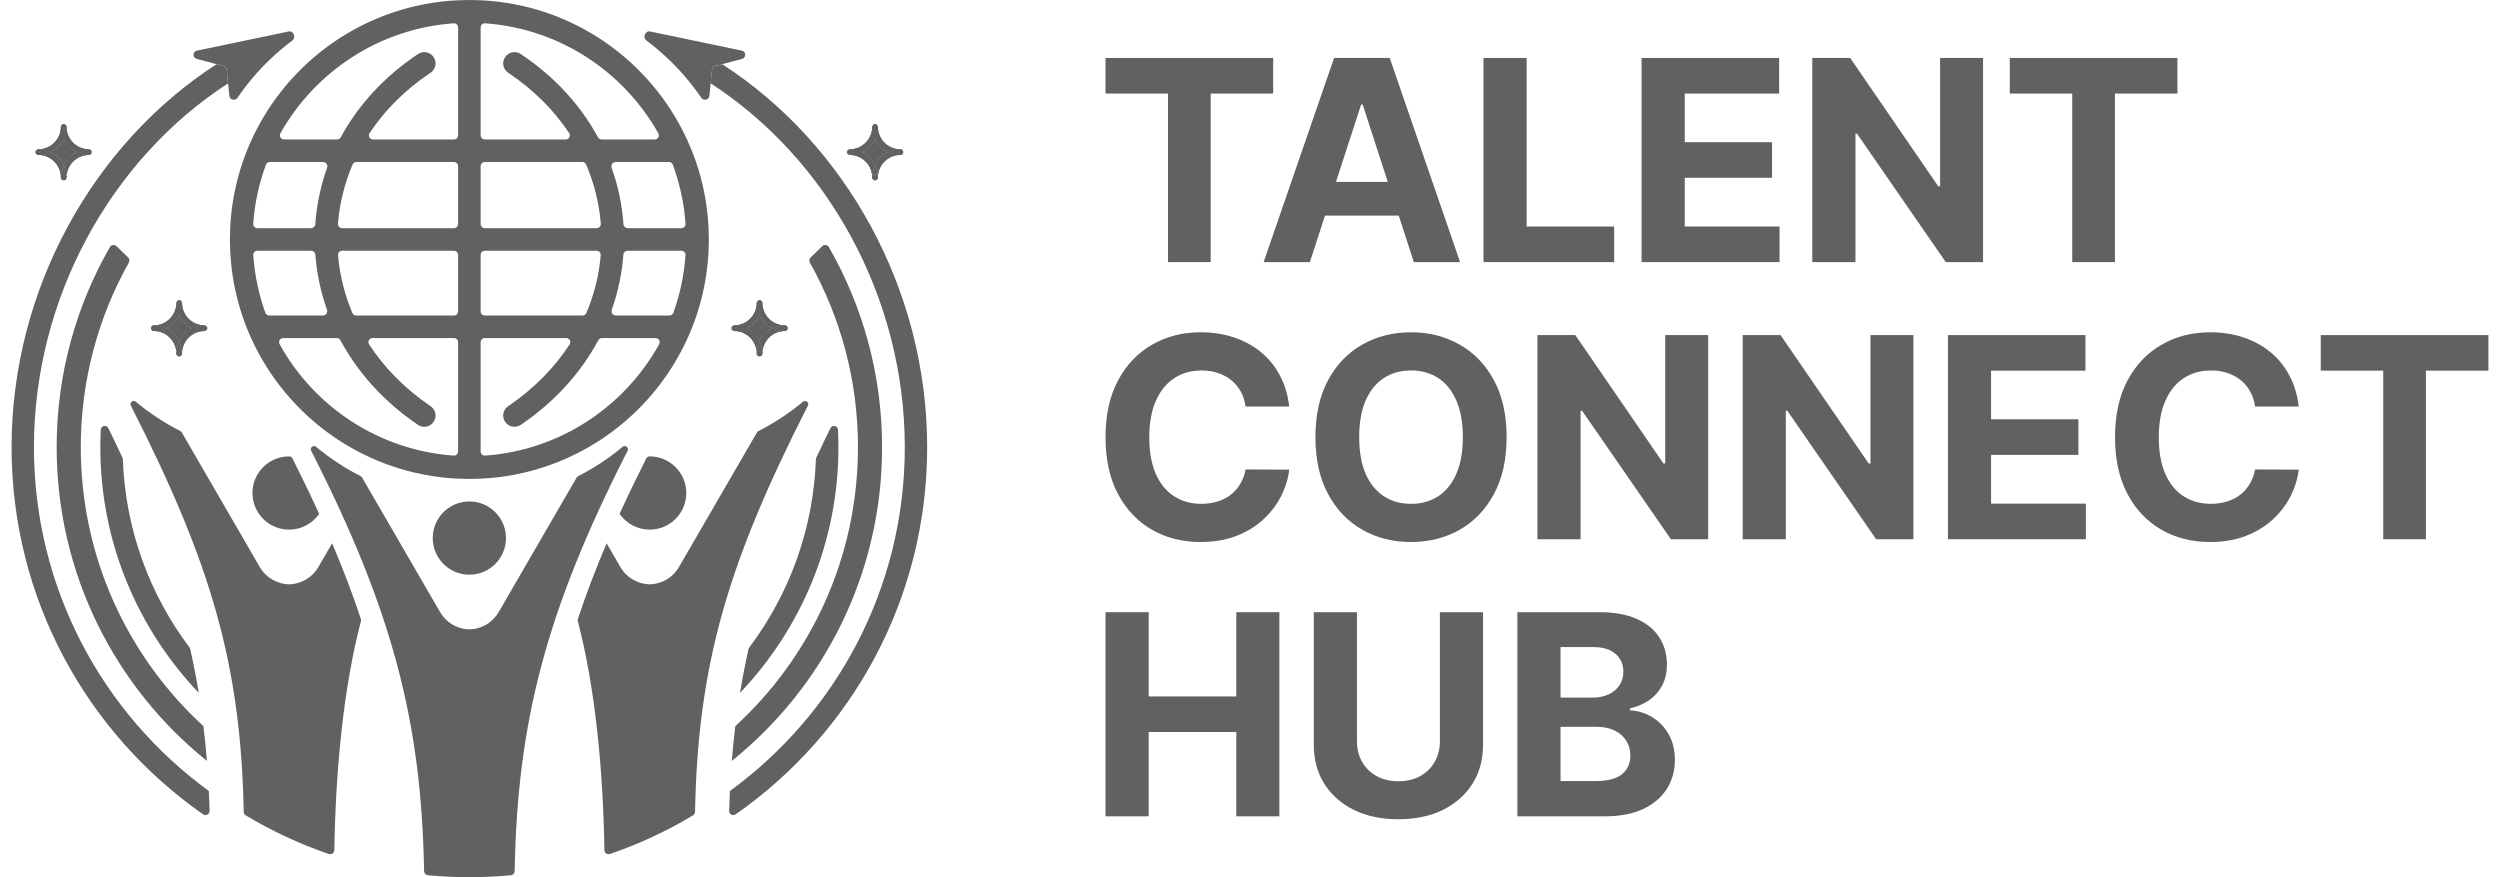 <svg width="114" height="40" viewBox="0 0 114 40" fill="none" xmlns="http://www.w3.org/2000/svg">
<path fill-rule="evenodd" clip-rule="evenodd" d="M29.468 1.841C29.294 1.71 29.426 1.39 29.639 1.434L33.83 2.309C34.028 2.35 34.036 2.631 33.84 2.684L32.932 2.927L32.61 3.013C32.533 3.034 32.476 3.101 32.468 3.18L32.406 3.801L32.348 4.372C32.33 4.556 32.083 4.614 31.979 4.461C31.548 3.828 31.05 3.242 30.5 2.715C30.175 2.403 29.83 2.111 29.468 1.841Z" fill="#616161"/>
<path fill-rule="evenodd" clip-rule="evenodd" d="M32.406 3.801C37.734 7.253 41.259 13.572 41.259 20.393C41.259 26.837 38.119 32.546 33.284 36.068C33.27 36.366 33.258 36.668 33.249 36.972C33.244 37.129 33.418 37.223 33.546 37.134C38.826 33.449 42.279 27.325 42.279 20.393C42.279 13.201 38.556 6.558 32.932 2.927L32.61 3.013C32.533 3.034 32.476 3.101 32.468 3.18L32.406 3.801ZM33.372 34.697C37.551 31.336 40.223 26.177 40.223 20.393C40.223 17.07 39.339 13.953 37.794 11.265C37.732 11.158 37.586 11.138 37.496 11.224C37.316 11.397 37.139 11.57 36.964 11.741C36.901 11.802 36.888 11.898 36.931 11.974C38.327 14.464 39.123 17.336 39.123 20.393C39.123 25.429 36.968 29.96 33.53 33.112C33.467 33.634 33.414 34.161 33.372 34.697Z" fill="#616161"/>
<path d="M38.232 20.393C38.232 24.733 36.523 28.676 33.745 31.594C33.854 30.925 33.983 30.262 34.132 29.599C34.138 29.572 34.149 29.547 34.166 29.525C35.976 27.116 37.09 24.157 37.205 20.945C37.206 20.919 37.212 20.893 37.222 20.87C37.427 20.431 37.642 19.984 37.865 19.529C37.951 19.355 38.204 19.405 38.213 19.599C38.226 19.862 38.232 20.127 38.232 20.393Z" fill="#616161"/>
<path d="M34.635 13.681C34.564 13.681 34.507 13.739 34.507 13.81C34.507 13.881 34.564 13.938 34.635 13.938C34.706 13.938 34.764 13.881 34.764 13.81C34.764 13.739 34.706 13.681 34.635 13.681Z" fill="#616161"/>
<path d="M34.635 15.994C34.564 15.994 34.507 16.051 34.507 16.122C34.507 16.193 34.564 16.25 34.635 16.25C34.706 16.25 34.764 16.193 34.764 16.122C34.764 16.051 34.706 15.994 34.635 15.994Z" fill="#616161"/>
<path d="M35.791 14.837C35.72 14.837 35.663 14.895 35.663 14.966C35.663 15.037 35.72 15.094 35.791 15.094C35.862 15.094 35.92 15.037 35.92 14.966C35.92 14.895 35.862 14.837 35.791 14.837Z" fill="#616161"/>
<path d="M35.791 14.837C35.72 14.837 35.663 14.895 35.663 14.966C35.663 15.037 35.72 15.094 35.791 15.094C35.59 15.094 35.4 15.048 35.231 14.966C35.4 14.884 35.59 14.837 35.791 14.837Z" fill="#616161"/>
<path fill-rule="evenodd" clip-rule="evenodd" d="M34.635 14.37C34.761 14.63 34.971 14.84 35.231 14.966C35.4 14.884 35.59 14.837 35.791 14.837C35.224 14.837 34.764 14.377 34.764 13.81H34.507C34.507 14.377 34.047 14.837 33.479 14.837C33.68 14.837 33.87 14.884 34.04 14.966C34.299 14.84 34.509 14.63 34.635 14.37ZM34.507 16.122C34.507 15.555 34.047 15.094 33.479 15.094C33.68 15.094 33.87 15.048 34.04 14.966C34.299 15.092 34.509 15.302 34.635 15.561C34.761 15.302 34.971 15.092 35.231 14.966C35.4 15.048 35.59 15.094 35.791 15.094C35.72 15.094 35.663 15.037 35.663 14.966C35.663 14.895 35.72 14.837 35.791 14.837V15.094C35.224 15.094 34.764 15.555 34.764 16.122H34.507ZM34.507 16.122C34.507 15.921 34.553 15.731 34.635 15.561C34.717 15.731 34.764 15.921 34.764 16.122C34.764 16.051 34.706 15.994 34.635 15.994C34.564 15.994 34.507 16.051 34.507 16.122Z" fill="#616161"/>
<path d="M33.479 15.094V14.837C33.68 14.837 33.87 14.884 34.04 14.966C33.87 15.048 33.68 15.094 33.479 15.094Z" fill="#616161"/>
<path d="M33.35 14.966C33.35 14.895 33.408 14.837 33.479 14.837C33.55 14.837 33.607 14.895 33.607 14.966C33.607 15.037 33.55 15.094 33.479 15.094C33.408 15.094 33.35 15.037 33.35 14.966Z" fill="#616161"/>
<path d="M35.663 14.966C35.663 14.895 35.72 14.837 35.791 14.837C35.862 14.837 35.92 14.895 35.92 14.966C35.92 15.037 35.862 15.094 35.791 15.094C35.72 15.094 35.663 15.037 35.663 14.966Z" fill="#616161"/>
<path d="M34.507 16.122C34.507 16.051 34.564 15.994 34.635 15.994C34.706 15.994 34.764 16.051 34.764 16.122C34.764 16.193 34.706 16.25 34.635 16.25C34.564 16.25 34.507 16.193 34.507 16.122Z" fill="#616161"/>
<path fill-rule="evenodd" clip-rule="evenodd" d="M34.04 14.966C34.299 15.092 34.509 15.302 34.635 15.561C34.553 15.731 34.507 15.921 34.507 16.122C34.507 15.555 34.047 15.094 33.479 15.094V14.837C34.047 14.837 34.507 14.377 34.507 13.81C34.507 14.011 34.553 14.201 34.635 14.37C34.509 14.63 34.299 14.84 34.04 14.966ZM35.791 14.837C35.224 14.837 34.764 14.377 34.764 13.81C34.764 14.011 34.717 14.201 34.635 14.37C34.761 14.63 34.971 14.84 35.231 14.966C34.971 15.092 34.761 15.302 34.635 15.561C34.717 15.731 34.764 15.921 34.764 16.122C34.764 16.051 34.706 15.994 34.635 15.994C34.564 15.994 34.507 16.051 34.507 16.122H34.764C34.764 15.555 35.224 15.094 35.791 15.094V14.837ZM35.791 14.837C35.59 14.837 35.4 14.884 35.231 14.966C35.4 15.048 35.59 15.094 35.791 15.094C35.72 15.094 35.663 15.037 35.663 14.966C35.663 14.895 35.72 14.837 35.791 14.837Z" fill="#616161"/>
<path d="M35.663 14.966C35.663 14.895 35.72 14.837 35.791 14.837C35.59 14.837 35.4 14.884 35.231 14.966C35.4 15.048 35.59 15.094 35.791 15.094C35.72 15.094 35.663 15.037 35.663 14.966Z" fill="#616161"/>
<path d="M34.764 13.81H34.507C34.507 14.011 34.553 14.201 34.635 14.37C34.717 14.201 34.764 14.011 34.764 13.81Z" fill="#616161"/>
<path d="M34.635 14.37C34.761 14.63 34.971 14.84 35.231 14.966C34.971 15.092 34.761 15.302 34.635 15.561C34.509 15.302 34.299 15.092 34.04 14.966C34.299 14.84 34.509 14.63 34.635 14.37Z" fill="#616161"/>
<path d="M39.902 5.652C39.831 5.652 39.774 5.71 39.774 5.781C39.774 5.852 39.831 5.909 39.902 5.909C39.973 5.909 40.031 5.852 40.031 5.781C40.031 5.71 39.973 5.652 39.902 5.652Z" fill="#616161"/>
<path d="M39.902 7.965C39.831 7.965 39.774 8.022 39.774 8.093C39.774 8.164 39.831 8.222 39.902 8.222C39.973 8.222 40.031 8.164 40.031 8.093C40.031 8.022 39.973 7.965 39.902 7.965Z" fill="#616161"/>
<path d="M41.058 6.809C40.987 6.809 40.93 6.866 40.93 6.937C40.93 7.008 40.987 7.065 41.058 7.065C41.129 7.065 41.187 7.008 41.187 6.937C41.187 6.866 41.129 6.809 41.058 6.809Z" fill="#616161"/>
<path d="M41.058 6.809C40.987 6.809 40.93 6.866 40.93 6.937C40.93 7.008 40.987 7.065 41.058 7.065C40.857 7.065 40.667 7.019 40.498 6.937C40.667 6.855 40.857 6.809 41.058 6.809Z" fill="#616161"/>
<path fill-rule="evenodd" clip-rule="evenodd" d="M39.902 6.341C40.028 6.601 40.238 6.811 40.498 6.937C40.667 6.855 40.857 6.809 41.058 6.809C40.491 6.809 40.031 6.348 40.031 5.781H39.774C39.774 6.348 39.313 6.809 38.746 6.809C38.947 6.809 39.137 6.855 39.306 6.937C39.566 6.811 39.776 6.601 39.902 6.341ZM39.774 8.093C39.774 7.526 39.313 7.065 38.746 7.065C38.947 7.065 39.137 7.019 39.306 6.937C39.566 7.063 39.776 7.273 39.902 7.533C40.028 7.273 40.238 7.063 40.498 6.937C40.667 7.019 40.857 7.065 41.058 7.065C40.987 7.065 40.93 7.008 40.93 6.937C40.93 6.866 40.987 6.809 41.058 6.809V7.065C40.491 7.065 40.031 7.526 40.031 8.093H39.774ZM39.774 8.093C39.774 7.892 39.82 7.702 39.902 7.533C39.984 7.702 40.031 7.892 40.031 8.093C40.031 8.022 39.973 7.965 39.902 7.965C39.831 7.965 39.774 8.022 39.774 8.093Z" fill="#616161"/>
<path d="M38.746 7.065V6.809C38.947 6.809 39.137 6.855 39.306 6.937C39.137 7.019 38.947 7.065 38.746 7.065Z" fill="#616161"/>
<path d="M38.617 6.937C38.617 6.866 38.675 6.809 38.746 6.809C38.817 6.809 38.874 6.866 38.874 6.937C38.874 7.008 38.817 7.065 38.746 7.065C38.675 7.065 38.617 7.008 38.617 6.937Z" fill="#616161"/>
<path d="M40.93 6.937C40.93 6.866 40.987 6.809 41.058 6.809C41.129 6.809 41.187 6.866 41.187 6.937C41.187 7.008 41.129 7.065 41.058 7.065C40.987 7.065 40.93 7.008 40.93 6.937Z" fill="#616161"/>
<path d="M39.774 8.093C39.774 8.022 39.831 7.965 39.902 7.965C39.973 7.965 40.031 8.022 40.031 8.093C40.031 8.164 39.973 8.222 39.902 8.222C39.831 8.222 39.774 8.164 39.774 8.093Z" fill="#616161"/>
<path fill-rule="evenodd" clip-rule="evenodd" d="M39.306 6.937C39.566 7.063 39.776 7.273 39.902 7.533C39.82 7.702 39.774 7.892 39.774 8.093C39.774 7.526 39.313 7.065 38.746 7.065V6.809C39.313 6.809 39.774 6.348 39.774 5.781C39.774 5.982 39.82 6.172 39.902 6.341C39.776 6.601 39.566 6.811 39.306 6.937ZM41.058 6.809C40.491 6.809 40.031 6.348 40.031 5.781C40.031 5.982 39.984 6.172 39.902 6.341C40.028 6.601 40.238 6.811 40.498 6.937C40.238 7.063 40.028 7.273 39.902 7.533C39.984 7.702 40.031 7.892 40.031 8.093C40.031 8.022 39.973 7.965 39.902 7.965C39.831 7.965 39.774 8.022 39.774 8.093H40.031C40.031 7.526 40.491 7.065 41.058 7.065V6.809ZM41.058 6.809C40.857 6.809 40.667 6.855 40.498 6.937C40.667 7.019 40.857 7.065 41.058 7.065C40.987 7.065 40.93 7.008 40.93 6.937C40.93 6.866 40.987 6.809 41.058 6.809Z" fill="#616161"/>
<path d="M40.93 6.937C40.93 6.866 40.987 6.809 41.058 6.809C40.857 6.809 40.667 6.855 40.498 6.937C40.667 7.019 40.857 7.065 41.058 7.065C40.987 7.065 40.93 7.008 40.93 6.937Z" fill="#616161"/>
<path d="M40.031 5.781H39.774C39.774 5.982 39.82 6.172 39.902 6.341C39.984 6.172 40.031 5.982 40.031 5.781Z" fill="#616161"/>
<path d="M39.902 6.341C40.028 6.601 40.238 6.811 40.498 6.937C40.238 7.063 40.028 7.273 39.902 7.533C39.776 7.273 39.566 7.063 39.306 6.937C39.566 6.811 39.776 6.601 39.902 6.341Z" fill="#616161"/>
<path fill-rule="evenodd" clip-rule="evenodd" d="M36.845 18.489C33.146 25.745 31.828 30.343 31.693 37.019C31.692 37.085 31.657 37.147 31.6 37.181C30.413 37.894 29.145 38.487 27.813 38.941C27.69 38.983 27.563 38.892 27.561 38.762C27.506 35.221 27.153 31.377 26.349 28.329C26.34 28.293 26.341 28.255 26.353 28.22C26.723 27.102 27.157 25.961 27.662 24.774L28.285 25.848C28.584 26.366 29.101 26.632 29.625 26.647C30.149 26.632 30.666 26.366 30.965 25.848L34.522 19.712C34.535 19.69 34.553 19.673 34.575 19.661C35.309 19.289 35.995 18.836 36.621 18.314C36.733 18.221 36.911 18.359 36.845 18.489ZM29.625 20.811C29.557 20.811 29.495 20.852 29.465 20.913C29.027 21.782 28.624 22.62 28.253 23.433C28.555 23.867 29.057 24.151 29.625 24.151C30.547 24.151 31.295 23.403 31.295 22.481C31.295 21.559 30.547 20.811 29.625 20.811Z" fill="#616161"/>
<path d="M34.635 15.994C34.564 15.994 34.507 16.051 34.507 16.122C34.507 15.921 34.553 15.731 34.635 15.561C34.717 15.731 34.764 15.921 34.764 16.122C34.764 16.051 34.706 15.994 34.635 15.994Z" fill="#616161"/>
<path d="M39.902 7.965C39.831 7.965 39.774 8.022 39.774 8.093C39.774 7.892 39.82 7.702 39.902 7.533C39.984 7.702 40.031 7.892 40.031 8.093C40.031 8.022 39.973 7.965 39.902 7.965Z" fill="#616161"/>
<path fill-rule="evenodd" clip-rule="evenodd" d="M13.339 1.841C13.514 1.71 13.381 1.39 13.168 1.434L8.977 2.309C8.779 2.35 8.771 2.631 8.967 2.684L9.875 2.927L10.197 3.013C10.274 3.034 10.331 3.101 10.339 3.18L10.401 3.801L10.459 4.372C10.477 4.556 10.724 4.614 10.828 4.461C11.259 3.828 11.757 3.242 12.307 2.715C12.632 2.403 12.977 2.111 13.339 1.841Z" fill="#616161"/>
<path fill-rule="evenodd" clip-rule="evenodd" d="M10.401 3.801C5.073 7.253 1.548 13.572 1.548 20.393C1.548 26.837 4.688 32.546 9.523 36.068C9.537 36.366 9.549 36.668 9.558 36.972C9.563 37.129 9.389 37.223 9.261 37.134C3.981 33.449 0.528 27.325 0.528 20.393C0.528 13.201 4.251 6.558 9.875 2.927L10.197 3.013C10.274 3.034 10.331 3.101 10.339 3.18L10.401 3.801ZM9.435 34.697C5.256 31.336 2.584 26.177 2.584 20.393C2.584 17.07 3.468 13.953 5.013 11.265C5.075 11.158 5.221 11.138 5.311 11.224C5.491 11.397 5.668 11.57 5.843 11.741C5.906 11.802 5.919 11.898 5.876 11.974C4.48 14.464 3.684 17.336 3.684 20.393C3.684 25.429 5.839 29.96 9.277 33.112C9.34 33.634 9.392 34.161 9.435 34.697Z" fill="#616161"/>
<path d="M4.575 20.393C4.575 24.733 6.284 28.676 9.062 31.594C8.953 30.925 8.824 30.262 8.675 29.599C8.669 29.572 8.658 29.547 8.641 29.525C6.831 27.116 5.717 24.157 5.602 20.945C5.601 20.919 5.595 20.893 5.584 20.87C5.38 20.431 5.165 19.984 4.942 19.529C4.856 19.355 4.603 19.405 4.594 19.599C4.581 19.862 4.575 20.127 4.575 20.393Z" fill="#616161"/>
<path d="M8.172 13.681C8.243 13.681 8.3 13.739 8.3 13.81C8.3 13.881 8.243 13.938 8.172 13.938C8.101 13.938 8.043 13.881 8.043 13.81C8.043 13.739 8.101 13.681 8.172 13.681Z" fill="#616161"/>
<path d="M8.172 15.994C8.243 15.994 8.3 16.051 8.3 16.122C8.3 16.193 8.243 16.25 8.172 16.25C8.101 16.25 8.043 16.193 8.043 16.122C8.043 16.051 8.101 15.994 8.172 15.994Z" fill="#616161"/>
<path d="M7.016 14.837C7.087 14.837 7.144 14.895 7.144 14.966C7.144 15.037 7.087 15.094 7.016 15.094C6.945 15.094 6.887 15.037 6.887 14.966C6.887 14.895 6.945 14.837 7.016 14.837Z" fill="#616161"/>
<path d="M7.016 14.837C7.087 14.837 7.144 14.895 7.144 14.966C7.144 15.037 7.087 15.094 7.016 15.094C7.217 15.094 7.407 15.048 7.576 14.966C7.407 14.884 7.217 14.837 7.016 14.837Z" fill="#616161"/>
<path fill-rule="evenodd" clip-rule="evenodd" d="M8.172 14.37C8.046 14.63 7.835 14.84 7.576 14.966C7.407 14.884 7.217 14.837 7.016 14.837C7.583 14.837 8.043 14.377 8.043 13.81H8.3C8.3 14.377 8.76 14.837 9.328 14.837C9.127 14.837 8.937 14.884 8.767 14.966C8.508 14.84 8.298 14.63 8.172 14.37ZM8.3 16.122C8.3 15.555 8.76 15.094 9.328 15.094C9.127 15.094 8.937 15.048 8.767 14.966C8.508 15.092 8.298 15.302 8.172 15.561C8.046 15.302 7.835 15.092 7.576 14.966C7.407 15.048 7.217 15.094 7.016 15.094C7.087 15.094 7.144 15.037 7.144 14.966C7.144 14.895 7.087 14.837 7.016 14.837V15.094C7.583 15.094 8.043 15.555 8.043 16.122H8.3ZM8.3 16.122C8.3 15.921 8.254 15.731 8.172 15.561C8.09 15.731 8.043 15.921 8.043 16.122C8.043 16.051 8.101 15.994 8.172 15.994C8.243 15.994 8.3 16.051 8.3 16.122Z" fill="#616161"/>
<path d="M9.328 15.094V14.837C9.127 14.837 8.937 14.884 8.767 14.966C8.937 15.048 9.127 15.094 9.328 15.094Z" fill="#616161"/>
<path d="M9.456 14.966C9.456 14.895 9.399 14.837 9.328 14.837C9.257 14.837 9.2 14.895 9.2 14.966C9.2 15.037 9.257 15.094 9.328 15.094C9.399 15.094 9.456 15.037 9.456 14.966Z" fill="#616161"/>
<path d="M7.144 14.966C7.144 14.895 7.087 14.837 7.016 14.837C6.945 14.837 6.887 14.895 6.887 14.966C6.887 15.037 6.945 15.094 7.016 15.094C7.087 15.094 7.144 15.037 7.144 14.966Z" fill="#616161"/>
<path d="M8.3 16.122C8.3 16.051 8.243 15.994 8.172 15.994C8.101 15.994 8.043 16.051 8.043 16.122C8.043 16.193 8.101 16.25 8.172 16.25C8.243 16.25 8.3 16.193 8.3 16.122Z" fill="#616161"/>
<path fill-rule="evenodd" clip-rule="evenodd" d="M8.767 14.966C8.508 15.092 8.298 15.302 8.172 15.561C8.254 15.731 8.3 15.921 8.3 16.122C8.3 15.555 8.76 15.094 9.328 15.094V14.837C8.76 14.837 8.3 14.377 8.3 13.81C8.3 14.011 8.254 14.201 8.172 14.37C8.298 14.63 8.508 14.84 8.767 14.966ZM7.016 14.837C7.583 14.837 8.043 14.377 8.043 13.81C8.043 14.011 8.09 14.201 8.172 14.37C8.046 14.63 7.835 14.84 7.576 14.966C7.835 15.092 8.046 15.302 8.172 15.561C8.09 15.731 8.043 15.921 8.043 16.122C8.043 16.051 8.101 15.994 8.172 15.994C8.243 15.994 8.3 16.051 8.3 16.122H8.043C8.043 15.555 7.583 15.094 7.016 15.094V14.837ZM7.016 14.837C7.217 14.837 7.407 14.884 7.576 14.966C7.407 15.048 7.217 15.094 7.016 15.094C7.087 15.094 7.144 15.037 7.144 14.966C7.144 14.895 7.087 14.837 7.016 14.837Z" fill="#616161"/>
<path d="M7.144 14.966C7.144 14.895 7.087 14.837 7.016 14.837C7.217 14.837 7.407 14.884 7.576 14.966C7.407 15.048 7.217 15.094 7.016 15.094C7.087 15.094 7.144 15.037 7.144 14.966Z" fill="#616161"/>
<path d="M8.043 13.81H8.3C8.3 14.011 8.254 14.201 8.172 14.37C8.09 14.201 8.043 14.011 8.043 13.81Z" fill="#616161"/>
<path d="M8.172 14.37C8.046 14.63 7.835 14.84 7.576 14.966C7.835 15.092 8.046 15.302 8.172 15.561C8.298 15.302 8.508 15.092 8.767 14.966C8.508 14.84 8.298 14.63 8.172 14.37Z" fill="#616161"/>
<path d="M2.905 5.652C2.976 5.652 3.033 5.71 3.033 5.781C3.033 5.852 2.976 5.909 2.905 5.909C2.834 5.909 2.776 5.852 2.776 5.781C2.776 5.71 2.834 5.652 2.905 5.652Z" fill="#616161"/>
<path d="M2.905 7.965C2.976 7.965 3.033 8.022 3.033 8.093C3.033 8.164 2.976 8.222 2.905 8.222C2.834 8.222 2.776 8.164 2.776 8.093C2.776 8.022 2.834 7.965 2.905 7.965Z" fill="#616161"/>
<path d="M1.749 6.809C1.82 6.809 1.877 6.866 1.877 6.937C1.877 7.008 1.82 7.065 1.749 7.065C1.678 7.065 1.62 7.008 1.62 6.937C1.62 6.866 1.678 6.809 1.749 6.809Z" fill="#616161"/>
<path d="M1.749 6.809C1.82 6.809 1.877 6.866 1.877 6.937C1.877 7.008 1.82 7.065 1.749 7.065C1.95 7.065 2.14 7.019 2.309 6.937C2.14 6.855 1.95 6.809 1.749 6.809Z" fill="#616161"/>
<path fill-rule="evenodd" clip-rule="evenodd" d="M2.905 6.341C2.779 6.601 2.569 6.811 2.309 6.937C2.14 6.855 1.95 6.809 1.749 6.809C2.316 6.809 2.776 6.348 2.776 5.781H3.033C3.033 6.348 3.493 6.809 4.061 6.809C3.86 6.809 3.67 6.855 3.5 6.937C3.241 6.811 3.031 6.601 2.905 6.341ZM3.033 8.093C3.033 7.526 3.493 7.065 4.061 7.065C3.86 7.065 3.67 7.019 3.5 6.937C3.241 7.063 3.031 7.273 2.905 7.533C2.779 7.273 2.569 7.063 2.309 6.937C2.14 7.019 1.95 7.065 1.749 7.065C1.82 7.065 1.877 7.008 1.877 6.937C1.877 6.866 1.82 6.809 1.749 6.809V7.065C2.316 7.065 2.776 7.526 2.776 8.093H3.033ZM3.033 8.093C3.033 7.892 2.987 7.702 2.905 7.533C2.823 7.702 2.776 7.892 2.776 8.093C2.776 8.022 2.834 7.965 2.905 7.965C2.976 7.965 3.033 8.022 3.033 8.093Z" fill="#616161"/>
<path d="M4.061 7.065V6.809C3.86 6.809 3.67 6.855 3.5 6.937C3.67 7.019 3.86 7.065 4.061 7.065Z" fill="#616161"/>
<path d="M4.189 6.937C4.189 6.866 4.132 6.809 4.061 6.809C3.99 6.809 3.933 6.866 3.933 6.937C3.933 7.008 3.99 7.065 4.061 7.065C4.132 7.065 4.189 7.008 4.189 6.937Z" fill="#616161"/>
<path d="M1.877 6.937C1.877 6.866 1.82 6.809 1.749 6.809C1.678 6.809 1.62 6.866 1.62 6.937C1.62 7.008 1.678 7.065 1.749 7.065C1.82 7.065 1.877 7.008 1.877 6.937Z" fill="#616161"/>
<path d="M3.033 8.093C3.033 8.022 2.976 7.965 2.905 7.965C2.834 7.965 2.776 8.022 2.776 8.093C2.776 8.164 2.834 8.222 2.905 8.222C2.976 8.222 3.033 8.164 3.033 8.093Z" fill="#616161"/>
<path fill-rule="evenodd" clip-rule="evenodd" d="M3.5 6.937C3.241 7.063 3.031 7.273 2.905 7.533C2.987 7.702 3.033 7.892 3.033 8.093C3.033 7.526 3.493 7.065 4.061 7.065V6.809C3.493 6.809 3.033 6.348 3.033 5.781C3.033 5.982 2.987 6.172 2.905 6.341C3.031 6.601 3.241 6.811 3.5 6.937ZM1.749 6.809C2.316 6.809 2.776 6.348 2.776 5.781C2.776 5.982 2.823 6.172 2.905 6.341C2.779 6.601 2.569 6.811 2.309 6.937C2.569 7.063 2.779 7.273 2.905 7.533C2.823 7.702 2.776 7.892 2.776 8.093C2.776 8.022 2.834 7.965 2.905 7.965C2.976 7.965 3.033 8.022 3.033 8.093H2.776C2.776 7.526 2.316 7.065 1.749 7.065V6.809ZM1.749 6.809C1.95 6.809 2.14 6.855 2.309 6.937C2.14 7.019 1.95 7.065 1.749 7.065C1.82 7.065 1.877 7.008 1.877 6.937C1.877 6.866 1.82 6.809 1.749 6.809Z" fill="#616161"/>
<path d="M1.877 6.937C1.877 6.866 1.82 6.809 1.749 6.809C1.95 6.809 2.14 6.855 2.309 6.937C2.14 7.019 1.95 7.065 1.749 7.065C1.82 7.065 1.877 7.008 1.877 6.937Z" fill="#616161"/>
<path d="M2.776 5.781H3.033C3.033 5.982 2.987 6.172 2.905 6.341C2.823 6.172 2.776 5.982 2.776 5.781Z" fill="#616161"/>
<path d="M2.905 6.341C2.779 6.601 2.569 6.811 2.309 6.937C2.569 7.063 2.779 7.273 2.905 7.533C3.031 7.273 3.241 7.063 3.5 6.937C3.241 6.811 3.031 6.601 2.905 6.341Z" fill="#616161"/>
<path fill-rule="evenodd" clip-rule="evenodd" d="M5.962 18.489C9.661 25.745 10.979 30.343 11.114 37.019C11.115 37.085 11.15 37.147 11.207 37.181C12.394 37.894 13.662 38.487 14.994 38.941C15.117 38.983 15.244 38.892 15.246 38.762C15.301 35.221 15.654 31.377 16.458 28.329C16.467 28.293 16.466 28.255 16.454 28.22C16.084 27.102 15.65 25.961 15.145 24.774L14.522 25.848C14.223 26.366 13.706 26.632 13.182 26.647C12.658 26.632 12.141 26.366 11.841 25.848L8.285 19.712C8.272 19.69 8.254 19.673 8.232 19.661C7.498 19.289 6.812 18.836 6.186 18.314C6.074 18.221 5.896 18.359 5.962 18.489ZM13.182 20.811C13.25 20.811 13.312 20.852 13.342 20.913C13.78 21.782 14.183 22.62 14.554 23.433C14.252 23.867 13.75 24.151 13.182 24.151C12.26 24.151 11.512 23.403 11.512 22.481C11.512 21.559 12.26 20.811 13.182 20.811Z" fill="#616161"/>
<path d="M8.172 15.994C8.243 15.994 8.3 16.051 8.3 16.122C8.3 15.921 8.254 15.731 8.172 15.561C8.09 15.731 8.043 15.921 8.043 16.122C8.043 16.051 8.101 15.994 8.172 15.994Z" fill="#616161"/>
<path d="M2.905 7.965C2.976 7.965 3.033 8.022 3.033 8.093C3.033 7.892 2.987 7.702 2.905 7.533C2.823 7.702 2.776 7.892 2.776 8.093C2.776 8.022 2.834 7.965 2.905 7.965Z" fill="#616161"/>
<path d="M50.412 4.266V2.643H58.057V4.266H55.207V11.952H53.262V4.266H50.412Z" fill="#616161"/>
<path d="M59.73 11.952H57.621L60.835 2.643H63.371L66.58 11.952H64.471L62.139 4.77H62.067L59.73 11.952ZM59.598 8.293H64.58V9.83H59.598V8.293Z" fill="#616161"/>
<path d="M67.647 11.952V2.643H69.615V10.329H73.606V11.952H67.647Z" fill="#616161"/>
<path d="M74.856 11.952V2.643H81.129V4.266H76.825V6.484H80.806V8.107H76.825V10.329H81.147V11.952H74.856Z" fill="#616161"/>
<path d="M90.427 2.643V11.952H88.727L84.677 6.093H84.609V11.952H82.641V2.643H84.368L88.386 8.498H88.468V2.643H90.427Z" fill="#616161"/>
<path d="M91.645 4.266V2.643H99.291V4.266H96.441V11.952H94.495V4.266H91.645Z" fill="#616161"/>
<path d="M58.789 18.539H56.798C56.762 18.281 56.688 18.052 56.576 17.852C56.464 17.649 56.319 17.477 56.144 17.334C55.968 17.192 55.765 17.083 55.535 17.007C55.307 16.931 55.06 16.893 54.794 16.893C54.312 16.893 53.892 17.013 53.535 17.252C53.177 17.489 52.9 17.834 52.703 18.289C52.506 18.74 52.407 19.289 52.407 19.934C52.407 20.598 52.506 21.155 52.703 21.607C52.903 22.058 53.182 22.399 53.539 22.63C53.897 22.86 54.31 22.975 54.78 22.975C55.044 22.975 55.288 22.94 55.512 22.87C55.739 22.801 55.941 22.699 56.117 22.566C56.292 22.43 56.438 22.264 56.553 22.07C56.671 21.877 56.753 21.655 56.798 21.407L58.789 21.416C58.738 21.843 58.609 22.255 58.403 22.652C58.2 23.046 57.926 23.399 57.58 23.711C57.238 24.02 56.829 24.266 56.353 24.448C55.88 24.627 55.345 24.716 54.748 24.716C53.918 24.716 53.176 24.528 52.521 24.152C51.87 23.776 51.354 23.233 50.976 22.52C50.6 21.808 50.412 20.946 50.412 19.934C50.412 18.919 50.603 18.055 50.985 17.343C51.367 16.631 51.885 16.089 52.539 15.716C53.194 15.34 53.93 15.152 54.748 15.152C55.288 15.152 55.788 15.228 56.248 15.38C56.712 15.531 57.123 15.752 57.48 16.043C57.838 16.331 58.129 16.684 58.353 17.102C58.58 17.52 58.726 17.999 58.789 18.539Z" fill="#616161"/>
<path d="M68.702 19.934C68.702 20.949 68.509 21.813 68.125 22.525C67.743 23.237 67.222 23.781 66.561 24.157C65.903 24.529 65.164 24.716 64.343 24.716C63.516 24.716 62.773 24.528 62.115 24.152C61.458 23.776 60.938 23.233 60.556 22.52C60.175 21.808 59.984 20.946 59.984 19.934C59.984 18.919 60.175 18.055 60.556 17.343C60.938 16.631 61.458 16.089 62.115 15.716C62.773 15.34 63.516 15.152 64.343 15.152C65.164 15.152 65.903 15.34 66.561 15.716C67.222 16.089 67.743 16.631 68.125 17.343C68.509 18.055 68.702 18.919 68.702 19.934ZM66.706 19.934C66.706 19.276 66.608 18.722 66.411 18.27C66.217 17.819 65.943 17.477 65.588 17.243C65.234 17.01 64.819 16.893 64.343 16.893C63.867 16.893 63.452 17.01 63.097 17.243C62.743 17.477 62.467 17.819 62.27 18.27C62.076 18.722 61.979 19.276 61.979 19.934C61.979 20.592 62.076 21.146 62.27 21.598C62.467 22.049 62.743 22.392 63.097 22.625C63.452 22.858 63.867 22.975 64.343 22.975C64.819 22.975 65.234 22.858 65.588 22.625C65.943 22.392 66.217 22.049 66.411 21.598C66.608 21.146 66.706 20.592 66.706 19.934Z" fill="#616161"/>
<path d="M77.893 15.28V24.589H76.193L72.143 18.73H72.075V24.589H70.106V15.28H71.834L75.852 21.134H75.934V15.28H77.893Z" fill="#616161"/>
<path d="M87.252 15.28V24.589H85.552L81.502 18.73H81.434V24.589H79.466V15.28H81.193L85.211 21.134H85.293V15.28H87.252Z" fill="#616161"/>
<path d="M88.825 24.589V15.28H95.097V16.902H90.793V19.12H94.775V20.743H90.793V22.966H95.116V24.589H88.825Z" fill="#616161"/>
<path d="M104.823 18.539H102.832C102.795 18.281 102.721 18.052 102.609 17.852C102.497 17.649 102.353 17.477 102.177 17.334C102.001 17.192 101.798 17.083 101.568 17.007C101.341 16.931 101.094 16.893 100.827 16.893C100.345 16.893 99.926 17.013 99.568 17.252C99.21 17.489 98.933 17.834 98.736 18.289C98.539 18.74 98.441 19.289 98.441 19.934C98.441 20.598 98.539 21.155 98.736 21.607C98.936 22.058 99.215 22.399 99.573 22.63C99.93 22.86 100.344 22.975 100.813 22.975C101.077 22.975 101.321 22.94 101.545 22.87C101.773 22.801 101.974 22.699 102.15 22.566C102.326 22.43 102.471 22.264 102.586 22.07C102.704 21.877 102.786 21.655 102.832 21.407L104.823 21.416C104.771 21.843 104.642 22.255 104.436 22.652C104.233 23.046 103.959 23.399 103.613 23.711C103.271 24.02 102.862 24.266 102.386 24.448C101.913 24.627 101.379 24.716 100.782 24.716C99.951 24.716 99.209 24.528 98.554 24.152C97.903 23.776 97.388 23.233 97.009 22.52C96.633 21.808 96.445 20.946 96.445 19.934C96.445 18.919 96.636 18.055 97.018 17.343C97.4 16.631 97.918 16.089 98.573 15.716C99.227 15.34 99.963 15.152 100.782 15.152C101.321 15.152 101.821 15.228 102.282 15.38C102.745 15.531 103.156 15.752 103.513 16.043C103.871 16.331 104.162 16.684 104.386 17.102C104.614 17.52 104.759 17.999 104.823 18.539Z" fill="#616161"/>
<path d="M105.826 16.902V15.28H113.472V16.902H110.622V24.589H108.676V16.902H105.826Z" fill="#616161"/>
<path d="M50.412 37.225V27.916H52.38V31.757H56.376V27.916H58.339V37.225H56.376V33.38H52.38V37.225H50.412Z" fill="#616161"/>
<path d="M65.659 27.916H67.627V33.961C67.627 34.64 67.465 35.234 67.141 35.743C66.819 36.252 66.369 36.649 65.79 36.934C65.212 37.216 64.537 37.357 63.768 37.357C62.995 37.357 62.319 37.216 61.74 36.934C61.162 36.649 60.712 36.252 60.391 35.743C60.069 35.234 59.909 34.64 59.909 33.961V27.916H61.877V33.793C61.877 34.148 61.954 34.463 62.109 34.739C62.266 35.014 62.487 35.231 62.772 35.389C63.057 35.546 63.389 35.625 63.768 35.625C64.15 35.625 64.481 35.546 64.763 35.389C65.048 35.231 65.268 35.014 65.422 34.739C65.58 34.463 65.659 34.148 65.659 33.793V27.916Z" fill="#616161"/>
<path d="M69.193 37.225V27.916H72.92C73.605 27.916 74.176 28.017 74.634 28.221C75.091 28.424 75.435 28.705 75.665 29.066C75.896 29.424 76.011 29.836 76.011 30.302C76.011 30.666 75.938 30.986 75.793 31.261C75.647 31.534 75.447 31.758 75.193 31.934C74.941 32.107 74.653 32.23 74.329 32.302V32.393C74.684 32.408 75.016 32.508 75.325 32.693C75.637 32.878 75.89 33.137 76.084 33.471C76.278 33.801 76.375 34.195 76.375 34.652C76.375 35.146 76.252 35.587 76.006 35.975C75.764 36.36 75.405 36.664 74.929 36.889C74.453 37.113 73.867 37.225 73.17 37.225H69.193ZM71.161 35.616H72.766C73.314 35.616 73.714 35.511 73.966 35.302C74.217 35.09 74.343 34.808 74.343 34.457C74.343 34.199 74.281 33.972 74.156 33.775C74.032 33.578 73.855 33.423 73.625 33.311C73.397 33.199 73.126 33.143 72.811 33.143H71.161V35.616ZM71.161 31.811H72.62C72.89 31.811 73.129 31.764 73.338 31.671C73.55 31.573 73.717 31.437 73.838 31.261C73.963 31.086 74.025 30.875 74.025 30.63C74.025 30.293 73.905 30.022 73.665 29.816C73.429 29.61 73.093 29.507 72.656 29.507H71.161V31.811Z" fill="#616161"/>
<path d="M22.744 27.903C22.468 28.38 22.008 28.643 21.528 28.694H21.279C20.799 28.643 20.339 28.38 20.063 27.903L16.506 21.767C16.494 21.745 16.475 21.728 16.453 21.717C15.72 21.344 15.034 20.891 14.408 20.37C14.296 20.276 14.117 20.415 14.183 20.544C17.907 27.85 19.218 32.931 19.338 39.722C19.34 39.819 19.414 39.902 19.511 39.911C20.134 39.97 20.765 40 21.404 40C22.042 40 22.673 39.97 23.296 39.911C23.393 39.902 23.467 39.819 23.469 39.722C23.589 32.931 24.899 27.85 28.624 20.544C28.69 20.415 28.511 20.276 28.399 20.37C27.773 20.891 27.087 21.344 26.354 21.717C26.331 21.728 26.313 21.745 26.3 21.767L22.744 27.903Z" fill="#616161"/>
<path fill-rule="evenodd" clip-rule="evenodd" d="M21.917 21.827C21.747 21.835 21.576 21.839 21.404 21.839C21.231 21.839 21.06 21.835 20.89 21.827C16.682 21.632 13.097 19.056 11.45 15.415C11.299 15.082 11.164 14.739 11.047 14.388C10.734 13.453 10.544 12.462 10.496 11.433C10.488 11.263 10.484 11.092 10.484 10.919C10.484 10.747 10.488 10.576 10.496 10.405C10.545 9.353 10.742 8.34 11.068 7.387C11.188 7.036 11.325 6.693 11.479 6.359C13.139 2.752 16.707 0.206 20.89 0.012C21.06 0.004 21.231 0 21.404 0C21.576 0 21.747 0.004 21.917 0.012C26.1 0.206 29.668 2.752 31.328 6.359C31.481 6.693 31.619 7.036 31.739 7.387C32.065 8.34 32.262 9.353 32.311 10.405C32.319 10.576 32.323 10.747 32.323 10.919C32.323 11.092 32.319 11.263 32.311 11.433C32.263 12.462 32.073 13.453 31.76 14.388C31.643 14.739 31.508 15.082 31.357 15.415C29.71 19.056 26.125 21.632 21.917 21.827ZM30.058 15.694C28.483 18.542 25.543 20.53 22.12 20.776C22.01 20.784 21.917 20.696 21.917 20.585V15.608C21.917 15.502 22.004 15.415 22.11 15.415L25.817 15.415C25.966 15.415 26.058 15.579 25.976 15.704C25.287 16.76 24.352 17.723 23.171 18.523C22.936 18.682 22.874 19.001 23.034 19.236C23.193 19.471 23.512 19.533 23.747 19.374C25.318 18.309 26.496 16.98 27.281 15.519C27.315 15.455 27.38 15.415 27.452 15.415H29.891C30.035 15.415 30.127 15.568 30.058 15.694ZM22.11 14.388L26.563 14.388C26.64 14.388 26.709 14.343 26.739 14.272C27.098 13.421 27.316 12.533 27.393 11.638C27.403 11.527 27.314 11.433 27.203 11.433H22.11C22.004 11.433 21.917 11.519 21.917 11.626V14.195C21.917 14.302 22.004 14.388 22.11 14.388ZM26.727 7.501C27.099 8.371 27.322 9.282 27.397 10.202C27.406 10.312 27.318 10.405 27.207 10.405H22.11C22.004 10.405 21.917 10.319 21.917 10.213V7.579C21.917 7.473 22.004 7.387 22.11 7.387L26.552 7.387C26.628 7.387 26.698 7.431 26.727 7.501ZM23.744 2.463C25.308 3.505 26.482 4.814 27.267 6.257C27.301 6.319 27.366 6.359 27.438 6.359L29.855 6.359C30 6.359 30.092 6.206 30.021 6.08C28.438 3.266 25.516 1.306 22.12 1.063C22.01 1.055 21.917 1.143 21.917 1.253L21.917 6.166C21.917 6.273 22.004 6.359 22.11 6.359L25.795 6.359C25.945 6.359 26.037 6.195 25.954 6.069C25.267 5.035 24.34 4.096 23.174 3.318C22.938 3.161 22.874 2.841 23.031 2.605C23.189 2.369 23.508 2.305 23.744 2.463ZM30.503 7.387H28.074C27.938 7.387 27.845 7.523 27.89 7.651C28.189 8.487 28.369 9.352 28.429 10.223C28.437 10.325 28.521 10.405 28.624 10.405H31.07C31.18 10.405 31.268 10.313 31.26 10.203C31.193 9.263 30.994 8.36 30.682 7.511C30.654 7.436 30.583 7.387 30.503 7.387ZM31.07 11.433H28.62C28.518 11.433 28.433 11.513 28.426 11.615C28.362 12.463 28.186 13.307 27.897 14.124C27.852 14.252 27.946 14.388 28.081 14.388H30.526C30.606 14.388 30.678 14.338 30.706 14.262C31.004 13.433 31.194 12.551 31.26 11.636C31.268 11.526 31.18 11.433 31.07 11.433ZM12.749 15.694C14.324 18.542 17.264 20.53 20.687 20.776C20.797 20.784 20.89 20.696 20.89 20.585V15.608C20.89 15.502 20.803 15.415 20.697 15.415L16.99 15.415C16.841 15.415 16.749 15.579 16.831 15.704C17.52 16.76 18.455 17.723 19.636 18.523C19.871 18.682 19.933 19.001 19.773 19.236C19.614 19.471 19.295 19.533 19.06 19.374C17.489 18.309 16.311 16.98 15.526 15.519C15.492 15.455 15.427 15.415 15.355 15.415H12.916C12.772 15.415 12.68 15.568 12.749 15.694ZM20.697 14.388L16.244 14.388C16.168 14.388 16.098 14.343 16.068 14.272C15.71 13.421 15.491 12.533 15.414 11.638C15.404 11.527 15.493 11.433 15.604 11.433H20.697C20.803 11.433 20.89 11.519 20.89 11.626V14.195C20.89 14.302 20.803 14.388 20.697 14.388ZM16.079 7.501C15.708 8.371 15.485 9.282 15.41 10.202C15.401 10.312 15.489 10.405 15.6 10.405H20.697C20.803 10.405 20.89 10.319 20.89 10.213V7.579C20.89 7.473 20.803 7.387 20.697 7.387L16.255 7.387C16.179 7.387 16.109 7.431 16.079 7.501ZM19.063 2.463C17.499 3.505 16.325 4.814 15.54 6.257C15.506 6.319 15.441 6.359 15.369 6.359L12.952 6.359C12.807 6.359 12.715 6.206 12.786 6.08C14.369 3.266 17.291 1.306 20.687 1.063C20.797 1.055 20.89 1.143 20.89 1.253L20.89 6.166C20.89 6.273 20.803 6.359 20.697 6.359L17.012 6.359C16.862 6.359 16.77 6.195 16.853 6.069C17.54 5.035 18.466 4.096 19.633 3.318C19.869 3.161 19.933 2.841 19.776 2.605C19.618 2.369 19.299 2.305 19.063 2.463ZM12.304 7.387H14.733C14.869 7.387 14.962 7.523 14.916 7.651C14.618 8.487 14.438 9.352 14.378 10.223C14.37 10.325 14.286 10.405 14.183 10.405H11.737C11.627 10.405 11.539 10.313 11.547 10.203C11.614 9.263 11.813 8.36 12.125 7.511C12.153 7.436 12.224 7.387 12.304 7.387ZM11.737 11.433H14.187C14.289 11.433 14.373 11.513 14.381 11.615C14.445 12.463 14.621 13.307 14.91 14.124C14.955 14.252 14.861 14.388 14.726 14.388H12.281C12.201 14.388 12.129 14.338 12.101 14.262C11.803 13.433 11.613 12.551 11.547 11.636C11.539 11.526 11.627 11.433 11.737 11.433Z" fill="#616161"/>
<path d="M21.404 26.206C22.326 26.206 23.073 25.459 23.073 24.536C23.073 23.614 22.326 22.866 21.404 22.866C20.481 22.866 19.733 23.614 19.733 24.536C19.733 25.459 20.481 26.206 21.404 26.206Z" fill="#616161"/>
</svg>
